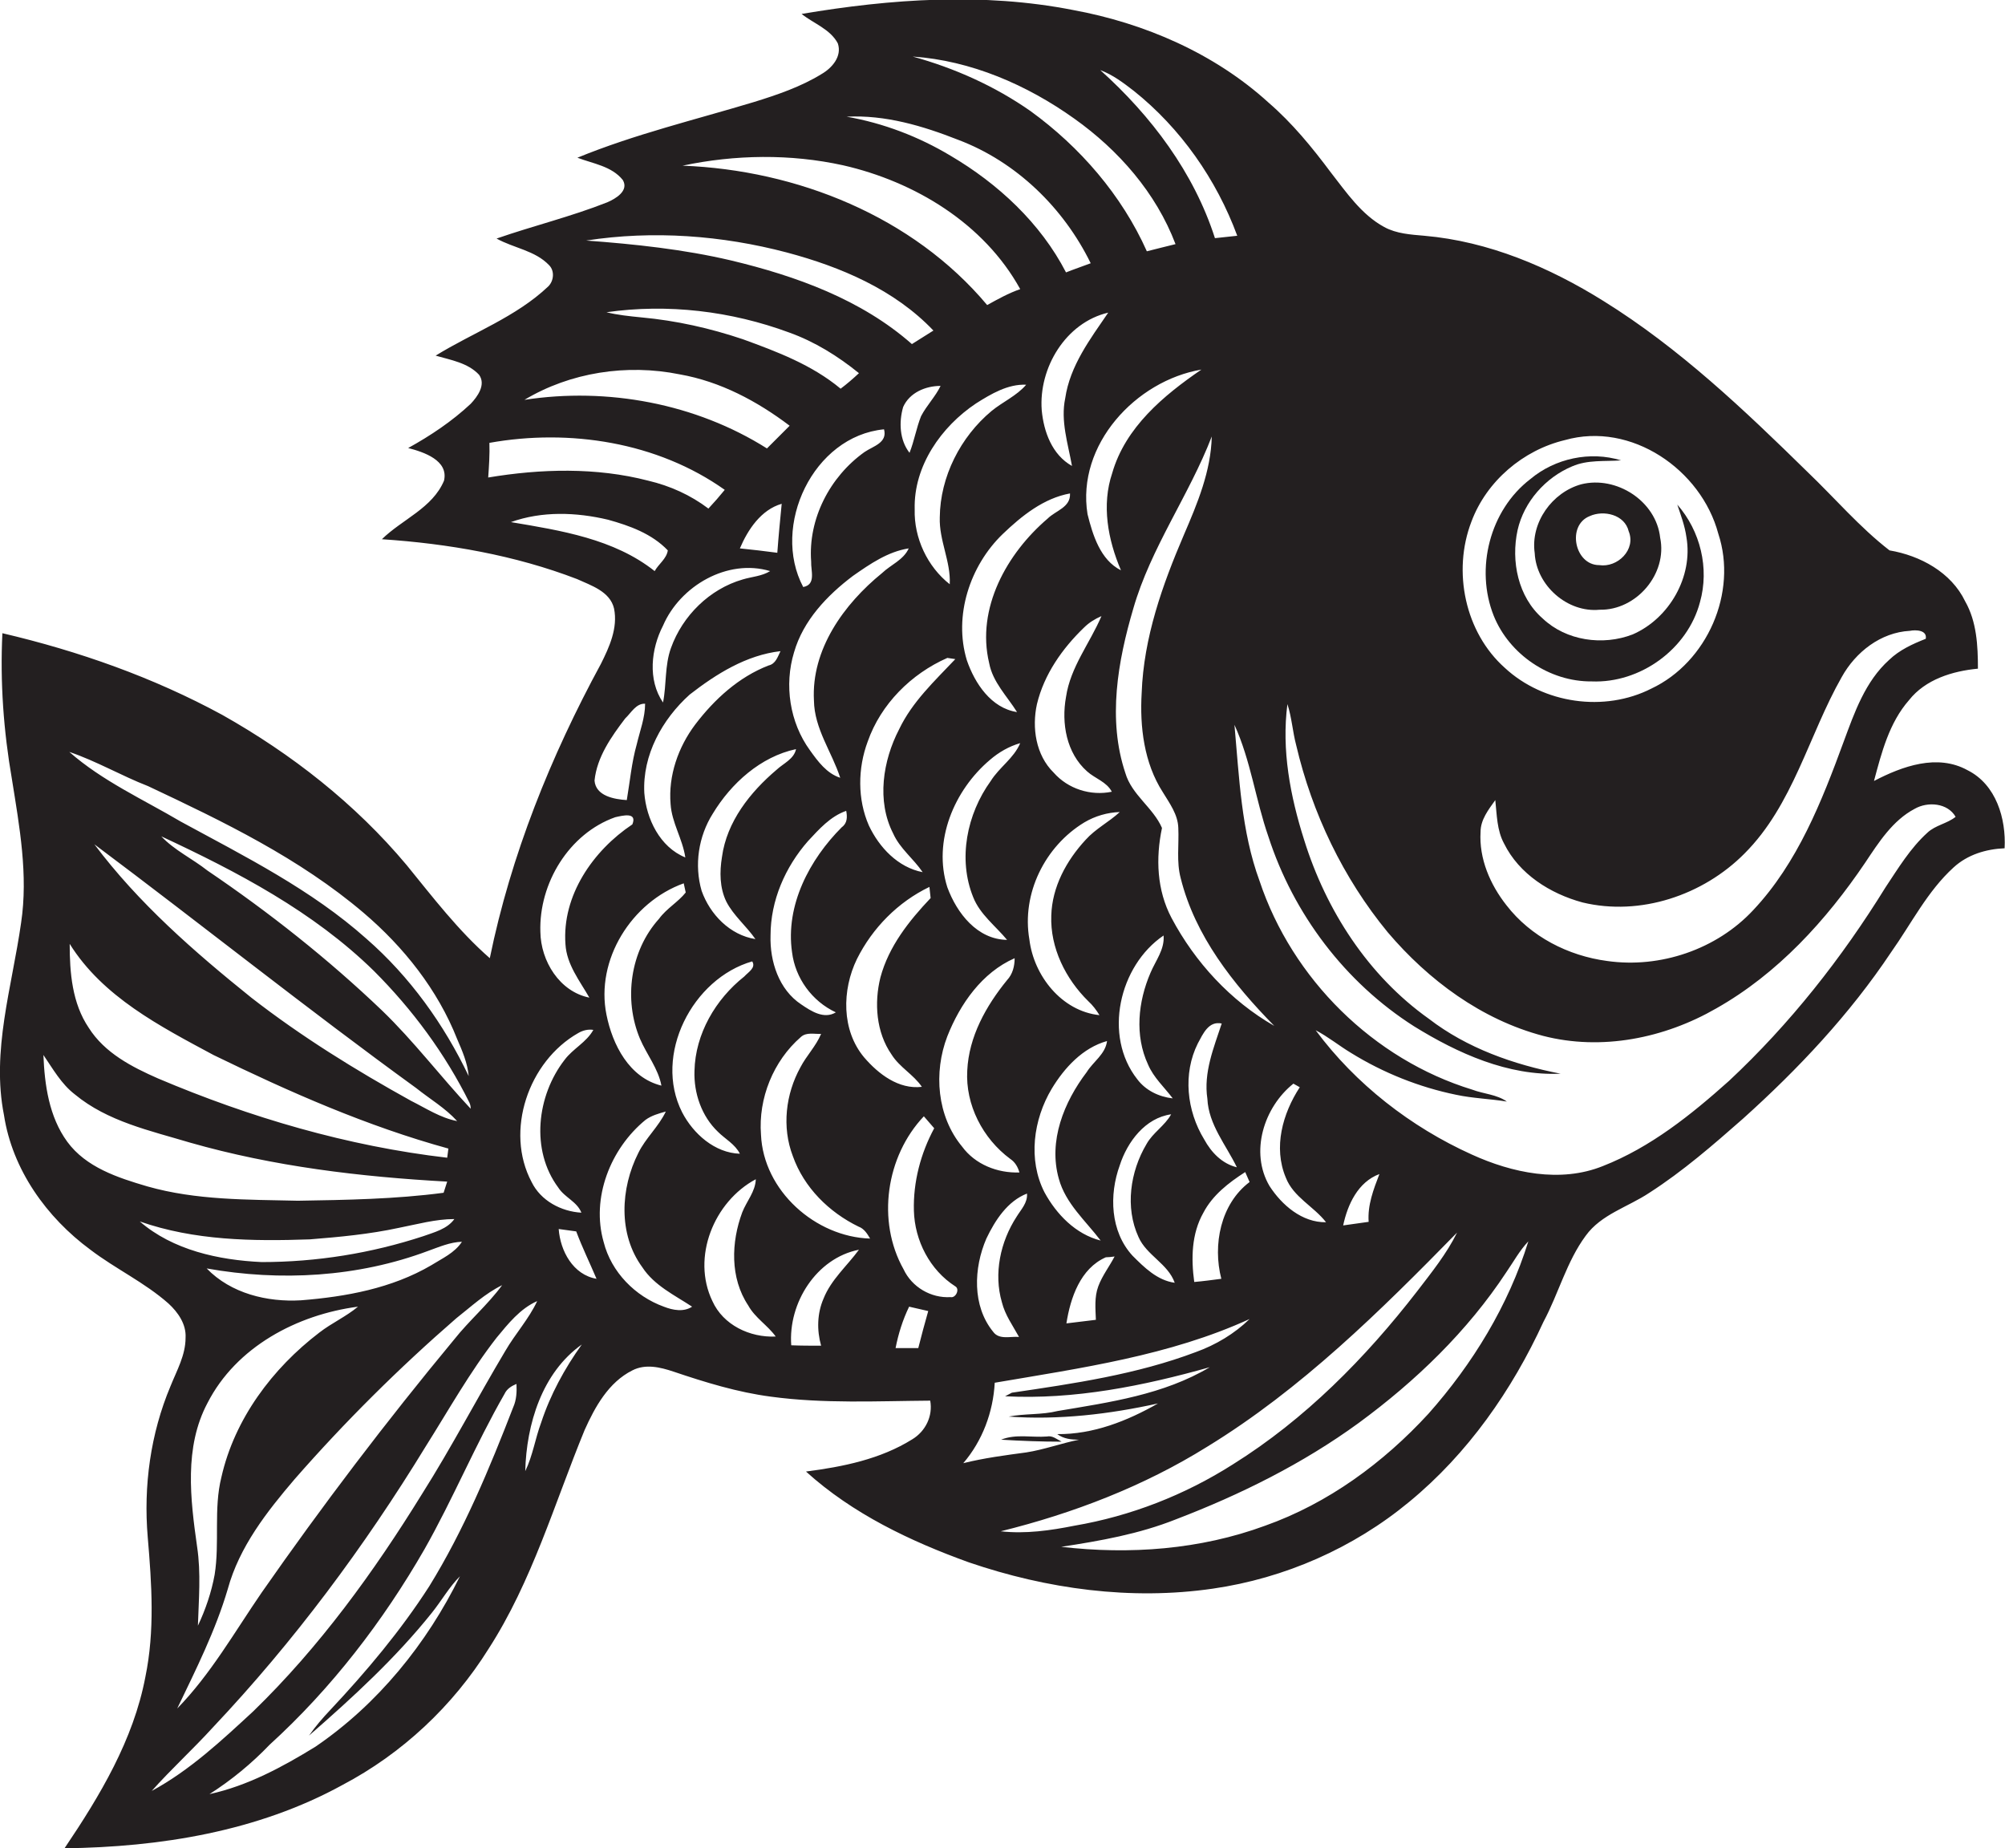 <?xml version="1.0" encoding="utf-8"?>
<!-- Generator: Adobe Illustrator 19.2.0, SVG Export Plug-In . SVG Version: 6.00 Build 0)  -->
<svg version="1.1" id="Layer_1" xmlns="http://www.w3.org/2000/svg" xmlns:xlink="http://www.w3.org/1999/xlink" x="0px" y="0px"
	 viewBox="0 0 503.5 464.1" enable-background="new 0 0 503.5 464.1" xml:space="preserve">
<g>
	<path fill="#231F20" d="M494.1,193.4c-7.6-4.2-16.4-1-23.5,2.7c1.9-7.1,3.8-14.6,8.8-20.3c4.1-5.2,10.9-7.3,17.3-7.9
		c0-5.8-0.3-11.8-3.2-16.9c-3.5-7.3-11.3-11.5-19-12.8c-7.5-5.8-13.7-13.1-20.6-19.7c-15.9-15.6-32.2-31.1-51.2-42.9
		c-13.6-8.5-28.9-15-45-16.4c-3.4-0.3-7-0.5-10.1-2.2c-5.7-3.1-9.5-8.7-13.4-13.7c-4.7-6.3-9.7-12.4-15.6-17.5
		c-13.6-12.4-31.2-20-49.2-23.3c-22.5-4.4-45.6-2.8-68.1,1c3,2.4,7.2,3.8,9.1,7.4c1.1,3.3-1.5,6.2-4.1,7.7c-5.2,3.2-11.1,5.2-16.9,7
		c-14.9,4.5-30,8.1-44.4,14c3.9,1.5,8.6,2.1,11.4,5.6c1.6,2.7-1.8,4.7-3.9,5.6c-9.1,3.6-18.6,5.9-27.8,9.1c4.3,2.4,9.7,3,13.2,6.7
		c1.4,1.4,1.2,3.9-0.2,5.3c-8.1,7.7-18.9,11.6-28.3,17.4c3.8,1.1,8.1,1.8,10.9,4.8c1.8,2.5-0.4,5.5-2.1,7.3
		c-4.7,4.4-10.1,8-15.7,11.1c3.9,1,10.2,3.1,9,8.2c-2.9,6.9-10.5,9.7-15.6,14.7c16.6,1.1,33.4,4,49,10c3.5,1.6,8.3,3.1,9.3,7.4
		c1,4.9-1.2,9.7-3.3,13.9c-12.6,23.2-22.6,48-27.9,73.9c-7.9-6.9-14.3-15.3-20.9-23.4c-12.9-15.4-28.9-27.9-46.3-37.7
		c-17.3-9.4-36-16-55.2-20.5c-0.6,12.3,0.3,24.6,2.4,36.7c1.9,11.9,4.1,24,2.3,36C3,247.9-2.2,263.9,1,280
		c2.1,13.7,10.7,25.7,21.7,33.8c6.3,4.8,13.6,8.2,19.6,13.5c2.4,2.2,4.5,5.2,4.3,8.6c0,4.4-2.2,8.2-3.8,12.2
		c-5,11.9-6.8,25-5.7,37.9c1,11.7,1.8,23.5-0.6,35.1c-3,15.8-11.4,29.8-20.3,43c24-0.3,48.5-4.2,69.8-15.9
		c15-7.9,27.7-19.8,36.7-34.2c10.9-16.9,16.5-36.4,24.1-54.9c2.6-5.8,6-12,12-15c3.3-1.7,7-0.8,10.3,0.3c8,2.7,16.1,5.2,24.5,6.3
		c13.3,1.8,26.7,1.1,40,1c0.7,3.9-1.2,7.7-4.5,9.7c-8,5-17.4,6.9-26.7,8.1c11.7,10.6,26.2,17.5,40.9,22.8
		c19.6,6.7,40.7,9.6,61.3,6.6c18-2.6,35.3-10.2,49.3-21.8c14.7-12.1,25.8-28,33.7-45.2c3.8-7.1,5.8-15.1,10.6-21.6
		c3.9-5.4,10.6-7.2,16-10.8c8.4-5.4,16-12,23.5-18.6c13.9-12.5,26.8-26.2,37.2-41.8c5.1-7.2,9.1-15.3,15.7-21.3
		c3.5-3.2,8.1-4.6,12.8-4.8C503.8,205.6,501.3,197,494.1,193.4z M462.5,170c3.5-6.3,9.8-11.2,17.1-11.6c1.5-0.3,4.4-0.2,4,2
		c-3.3,1.3-6.6,2.8-9.2,5.3c-6,5.4-8.7,13.2-11.4,20.5c-5.5,15-11.6,30.5-22.7,42.3c-9.2,9.9-23.4,14.7-36.7,12.8
		c-9.8-1.3-19.2-6.1-25.3-14c-4.1-5.2-6.9-11.7-6.5-18.4c0-3.1,2-5.6,3.7-8c0.4,3.7,0.4,7.6,2.2,10.9c3.8,7.7,11.6,12.6,19.7,14.8
		c14.5,3.5,30.3-1.8,40.7-12.3C450.3,202.1,454.2,184.6,462.5,170z M369.5,131c3.8-10.2,13-18,23.5-20.5
		c16.6-4.7,34.2,7.4,38.5,23.5c4.9,14.8-2.8,32.3-16.8,38.9c-11.8,6-27.1,3.8-36.8-5.2C367.9,158.8,364.7,143.5,369.5,131z
		 M284.7,22.8c11.8,9.4,20.8,22.3,26,36.4c-1.9,0.2-3.7,0.4-5.6,0.6c-5.3-16.5-16-30.7-28.8-42.2C279.5,18.8,282.1,20.8,284.7,22.8z
		 M322.9,295.7c1.9,4.9,7,7.2,10.1,11.2c-6,0.1-11.1-4.3-14.2-9.1c-5-8.5-1.4-19.8,6-25.7c0.4,0.2,1.2,0.7,1.6,0.9
		C322.1,279.6,319.7,288.1,322.9,295.7z M294.2,230.5c-3.7-7-4-15-2.4-22.6c-2.2-5.1-7.6-8.3-9.2-13.8c-4.5-13.4-1.9-28.1,2-41.3
		c4.4-15.3,14-28.4,19.7-43.2c-0.2,8.7-3.6,16.8-7,24.7c-5.4,12.6-10.1,25.8-10.6,39.7c-0.5,8.5,0.6,17.6,5.3,24.9
		c1.7,2.8,3.8,5.6,3.9,9c0.2,4.2-0.5,8.5,0.6,12.6c3.6,14.5,13.2,26.6,23.5,37.1C309,251.3,300.1,241.6,294.2,230.5z M306.7,321.1
		c-2.3,0.3-4.5,0.6-6.8,0.8c-0.8-5.9-0.7-12.1,2.3-17.4c2.3-4.4,6.3-7.5,10.5-10.2c0.3,0.6,0.8,1.9,1.1,2.5
		C306.5,302.3,304.5,312.6,306.7,321.1z M303.2,275.9c0.3,6.5,4.7,11.6,7.4,17.2c-3.7-0.9-6.4-3.7-8.2-7c-4.4-7.2-5.4-16.5-1.6-24.1
		c1.3-2.4,2.7-5.7,6-5C304.8,263.1,302.2,269.3,303.2,275.9z M275.2,331.4c-2.5,0.3-4.9,0.6-7.4,0.9c1-6.4,3.5-13.8,9.9-16.6
		c0.5,0,1.6-0.1,2.2-0.2c-1.3,2.5-3.1,4.8-4.1,7.5C274.8,325.7,275.1,328.6,275.2,331.4z M251.6,327c0.8,3.2,2.7,5.8,4.3,8.7
		c-2.1-0.2-5,0.8-6.5-1.3c-5.3-6.5-4.9-16-1.7-23.4c2.2-4.6,5.3-9.4,10.2-11.3c0.2,2.3-1.5,4-2.6,5.8
		C251.2,311.8,249.5,319.8,251.6,327z M244.4,225.3c1.7,4.3,5.6,7.2,8.5,10.7c-7.5-0.1-12.6-6.7-15-13.2c-3.7-11.6,1.7-24.4,10.7-32
		c2.2-1.9,4.8-3.4,7.6-4.2c-1.6,3.8-5.2,6-7.4,9.5C242.8,204.4,240.5,215.7,244.4,225.3z M223.9,264.8c2,3.2,5.5,5,7.6,8.1
		c-5.8,0.7-10.9-3.2-14.5-7.4c-5.7-6.8-5.6-16.9-1.8-24.7c3.9-7.8,10.3-14.3,18.2-18.1c0.1,0.7,0.2,2.1,0.3,2.8
		c-5.4,5.7-10.5,12.1-12.6,19.9C219.5,251.8,220,259.2,223.9,264.8z M198.9,239.1c0.8,6.5,5,12.3,11,15.1c-3,1.8-6.2-0.3-8.7-2
		c-5.6-3.7-7.9-10.8-7.7-17.3c0-8.8,3.7-17.2,9.4-23.7c2.8-3,5.6-6.2,9.6-7.6c0.3,1.5,0.3,3.1-1.1,4.1
		C203.3,215.8,197.2,227.3,198.9,239.1z M182.4,226.4c1.8,3.5,5,6.1,7.3,9.4c-6.4-1-11.4-6.2-13.5-12.1c-1.9-6.5-0.8-13.7,2.8-19.4
		c4.6-7.6,12-14.3,20.9-16.2c-0.5,2.5-3.2,3.6-4.9,5.2c-6.6,5.6-12.5,13-13.7,21.9C180.7,218.9,180.7,222.9,182.4,226.4z
		 M160.7,260.8c1.7,4,4.6,7.5,5.4,11.8c-8.1-2-12.3-10.3-13.8-17.8c-2.8-13.8,6.3-28.3,19.4-33c0.1,0.6,0.4,1.7,0.5,2.3
		c-1.9,2.4-4.8,4-6.7,6.6C158.2,238.8,156.6,251,160.7,260.8z M168.4,201.9c0.3,4.7,3,8.7,3.7,13.4c-6.4-2.6-9.8-9.7-10.3-16.2
		c-0.5-9.5,4.5-18.5,11.4-24.7c6.7-5.2,14.2-9.9,22.8-10.9c-0.7,1.4-1.2,3.2-3,3.6c-7.5,2.9-13.6,8.5-18.4,14.8
		C170.3,187.6,167.8,194.8,168.4,201.9z M193.4,143.4c-2.1,1.3-4.6,1.4-6.9,2.1c-8.3,2.4-15.1,9.1-18,17.2c-1.6,4.4-1.1,9.2-2,13.7
		c-3.9-5.7-3-13.5,0-19.3C170.8,147.1,182.7,140.2,193.4,143.4z M185.8,137.7c2-4.7,5.3-9.7,10.5-11.2c-0.4,4.1-0.8,8.2-1.1,12.3
		C192.1,138.4,188.9,138,185.8,137.7z M222,107.8c0.9,3.4-2.7,4.2-4.9,5.7c-8.7,6.2-14.2,16.8-13.4,27.5c-0.1,2.3,1.3,5.8-2,6.4
		C193.6,132.1,204.2,109.5,222,107.8z M186.6,85.2c-8.3-2.8-16.8-4.7-25.5-5.5c-3-0.3-6-0.6-8.8-1.3c15.4-2.2,31.3-0.3,45.9,5.1
		c6.4,2.3,12.2,5.9,17.5,10.2c-1.5,1.4-3,2.7-4.6,3.9C203.9,91.6,195.1,88.3,186.6,85.2z M199.4,163.8c2.3-8,8.3-14.3,14.8-19.2
		c4.3-3,8.8-6.1,14-6.9c-1.3,2.9-4.5,4.1-6.7,6.2c-9.6,7.8-17.8,19.2-17.1,32c0.1,7.1,4.5,12.9,6.6,19.4c-3.4-1.1-5.6-4.1-7.6-6.9
		C198.3,181.4,196.9,172,199.4,163.8z M238.5,146.7c-5.6-4.4-9-11.6-8.8-18.8c-0.3-10.9,6.7-20.8,15.4-26.6c3.8-2.4,8-4.9,12.6-4.7
		c-2.4,2.8-5.9,4.3-8.7,6.6c-7.8,6.5-12.9,16.5-13,26.7C235.8,135.7,238.8,141,238.5,146.7z M231.3,104.5c-1.2,3-1.7,6.2-2.9,9.2
		c-2.5-3.2-2.7-7.7-1.6-11.5c1.6-3.6,5.6-5.3,9.4-5.3C234.9,99.6,232.7,101.8,231.3,104.5z M225.8,183.1c-4.1,7.9-5.7,18-1.5,26.2
		c1.7,3.8,5.1,6.3,7.4,9.7c-6.2-1.2-10.9-6.2-13.5-11.7c-2.9-6.6-2.8-14.4-0.3-21.1c3.3-9.4,10.9-17,20-21c0.5,0.1,1.5,0.2,2,0.3
		C234.7,171,229.1,176.2,225.8,183.1z M248.4,166.5c0.9,4.8,4.5,8.3,7,12.3c-6.5-1-10.6-7.2-12.6-13c-3.4-11.2,0.8-23.8,9-31.7
		c4.8-4.6,10.3-9,16.9-10.2c0.2,3.5-3.6,4.3-5.6,6.3C252.9,138.9,245.1,152.7,248.4,166.5z M281.5,143.2c-5.2-2.6-7.1-8.9-8.4-14.1
		c-2.8-17.4,12.1-33.5,28.6-36.3c-9.5,6.5-19.1,14.5-22.4,26C276.6,126.8,278.2,135.5,281.5,143.2z M273,193.7
		c2,1.8,4.9,2.6,6.2,5.1c-5.3,1.1-11-0.7-14.6-4.8c-4.5-4.4-5.5-11.3-4.2-17.2c1.8-7.5,6.4-14,11.8-19.2c1.3-1.3,2.8-2.2,4.4-2.9
		c-2.9,6.8-7.8,12.8-8.9,20.3C266.5,181.6,267.8,189.1,273,193.7z M267.5,100c-1.2,5.7,0.7,11.4,1.7,17c-5-2.8-7.1-8.6-7.6-14
		c-0.8-10.6,6-22,16.7-24.5C273.8,85.1,268.7,91.8,267.5,100z M272.3,206.5c2.7-1.6,5.8-2.5,8.9-2.6c-2.7,2.5-6.1,4.2-8.6,7
		c-4.8,5.2-8.4,11.8-8.6,19c-0.3,8.1,3.6,15.9,9.3,21.5c1.1,1,2,2.2,2.8,3.5c-9.5-1-16.5-9.9-17.6-19
		C256.5,224.4,262.4,212.5,272.3,206.5z M288.3,267.3c1.4,3.3,4.1,5.7,6.2,8.5c-3.5-0.4-6.8-2-8.9-4.8c-8.6-10.9-4.6-28.5,6.6-36.1
		c0.3,3.5-2,6.3-3.3,9.4C285.8,251.5,284.9,260,288.3,267.3z M264.1,273.4c3.2-5.3,7.8-10.3,13.9-12c-0.4,3.3-3.5,5.2-5.1,7.8
		c-5.7,7.5-9.7,17.3-7,26.8c1.7,6.2,6.7,10.5,10.5,15.5c-6.3-1.6-11.1-6.6-14.1-12.1C258.1,291.2,259.5,281.1,264.1,273.4z
		 M281.2,292.6c1.9-5.9,6.4-11.9,12.9-12.8c-1.6,2.9-4.6,4.6-6.2,7.5c-4.1,6.9-5.4,15.9-2,23.3c2,4.6,7.4,6.7,9.1,11.5
		c-4.4-0.6-7.7-3.9-10.6-6.8C278.8,309.2,278.5,300,281.2,292.6z M269.8,29.8c11.1,7.9,20.5,18.6,25.4,31.5
		c-2.4,0.6-4.9,1.2-7.2,1.8c-6.3-14.1-16.8-26.2-29.2-35.2c-9-6.3-19.1-10.8-29.6-13.7C243.8,15.2,257.9,21.3,269.8,29.8z
		 M240.6,35.1c14.6,5.5,26.5,17.1,33.3,31c-2.1,0.8-4.2,1.5-6.2,2.3c-6.4-12.4-17.1-22.3-29-29.3c-8-4.8-16.9-8.2-26.1-9.8
		C222.3,28.8,231.7,31.6,240.6,35.1z M211.7,41.5c18,4.1,35.4,14.6,44.5,31.1c-2.9,1-5.6,2.5-8.3,4c-18.7-22.3-47.8-33.9-76.5-35
		C184.6,38.8,198.5,38.6,211.7,41.5z M197.6,63.4c13.5,3.6,27,9.3,36.8,19.6c-1.8,1.1-3.6,2.3-5.4,3.4c-12.7-11.2-29.1-17.1-45.4-21
		c-11.9-2.8-24.2-4.1-36.4-5C164,57.8,181.3,59.1,197.6,63.4z M170.7,94c10.2,1.8,19.4,6.7,27.6,12.9c-1.9,1.9-3.8,3.8-5.7,5.7
		c-17.9-11.3-40.1-15.4-60.9-12.2C143.2,93.5,157.4,91.3,170.7,94z M122.9,111.2c20.1-3.6,42.2-0.2,59.1,11.8
		c-1.3,1.6-2.7,3.2-4.1,4.7c-4.5-3.4-9.6-5.7-15.1-7c-13.1-3.4-27-3-40.2-0.8C122.8,117,123,114.1,122.9,111.2z M128.3,131.1
		c7.8-2.8,16.4-2.5,24.4-0.6c5.4,1.5,11,3.5,15,7.7c-0.3,2.1-2.3,3.4-3.3,5.2C154.2,135.3,140.8,133.2,128.3,131.1z M157,180.4
		c1.5-1.4,2.7-3.8,5-3.7c0,3.5-1.3,6.8-2.1,10.2c-1.3,4.6-1.7,9.3-2.5,14c-3.1-0.2-7.8-1-8.1-4.9C149.9,190.1,153.5,185,157,180.4z
		 M154.5,205.2c1.8-0.4,5.6-1.4,4.3,1.8c-9.9,6.6-17.7,17.9-16.8,30.1c0.3,5.1,3.6,9.2,6,13.4c-7.5-1.5-12.2-9.2-12.3-16.5
		C135.3,221.8,142.9,209.3,154.5,205.2z M145.2,259.4c1.2-0.7,2.5-1,3.8-0.8c-1.7,3.1-5.1,4.7-7.2,7.5c-7,9-8.6,22.7-1.6,32.1
		c1.6,2.5,4.7,3.5,5.8,6.3c-5.1-0.3-10.2-3-12.5-7.7C126.7,284,132.7,266.5,145.2,259.4z M118.2,278.4c-7.6-8.1-14.3-17-22.3-24.7
		c-13.5-12.9-28.3-24.6-43.8-35.1c-3.8-3-8.3-5.1-11.6-8.6c19.1,8.9,38.2,18.9,53.4,33.8c9.7,9.7,17.9,20.8,24,33.1
		C118.1,277.4,118.2,277.8,118.2,278.4z M49.5,388.4c-1.7-12-3.3-25,2.6-36.1c7.2-14.1,22.5-22.2,37.8-24.2c-3,2.5-6.6,4.1-9.7,6.5
		c-11.8,9-21.3,21.7-24.6,36.3c-2,8-0.4,16.4-1.7,24.5c-0.8,4.4-2.3,8.8-4.2,12.8C49.9,401.7,50.5,395,49.5,388.4z M75.6,326.5
		c-8.5,0.5-17.6-1.7-23.7-8c18.5,3.3,38,2.2,55.6-4.4c2.8-1,5.5-2.2,8.5-2.3c-1.8,2.8-5,4.2-7.7,5.9
		C98.4,323.5,86.9,325.6,75.6,326.5z M103.2,276.4c-13.9-7.7-27.5-16.1-40.1-25.9C48.8,239,34.8,226.8,23.7,212
		c27,20.2,53.5,41.4,80.8,61.2c3.5,2.8,7.3,5,10.3,8.3C110.6,280.7,107,278.3,103.2,276.4z M112.6,288.4c-0.1,0.6-0.2,1.8-0.3,2.3
		c-25-2.9-49.5-10.1-72.6-19.9c-6.6-2.9-13.4-6.4-17.4-12.7c-4.2-6.2-4.8-13.9-4.8-21.1c8.3,13.3,22.7,20.7,36.1,27.9
		C72.7,274.2,92.2,282.8,112.6,288.4z M37.2,197.4c18.9,8.9,38,18.1,54.1,31.8c10.1,8.6,18.6,19.3,23.5,31.7c1.3,3,2.6,6,2.9,9.3
		c-6.2-13-14.8-25-25.7-34.5c-13.8-12.3-30.4-20.6-46.6-29.4c-9.5-5.6-19.7-10.2-28-17.5C24.2,191.1,30.5,194.8,37.2,197.4z
		 M16.9,286.7c-4.6-6.3-5.7-14.3-6-21.8c2.4,3.5,4.5,7.3,7.9,9.9c8.2,6.8,18.9,9.1,28.9,12.1c21,6,42.8,8.6,64.6,9.8
		c-0.2,0.7-0.7,2.1-0.9,2.8c-12.1,1.6-24.4,1.8-36.6,2c-12.7-0.3-25.5-0.1-37.8-3.6C29.5,295.7,21.6,293.1,16.9,286.7z M35.1,306.7
		c13.7,4.8,28.3,5,42.7,4.5c7.5-0.6,15-1.3,22.4-2.9c4.6-0.9,9.2-2.2,13.9-2.2c-1.8,2.5-5,3.3-7.8,4.3c-13.1,4.3-26.8,6.5-40.6,6.5
		C54.9,316.4,43.4,313.9,35.1,306.7z M57.2,399c2.9-10.6,9.8-19.4,16.8-27.6c12.6-14.4,26.2-27.9,40.6-40.4
		c3.7-2.9,7.2-6.2,11.5-8.3c-3.6,4.9-8.3,8.9-12.1,13.7c-17,20.5-33.1,41.7-48.3,63.5c-6.8,9.9-12.8,20.5-21.2,29.1
		C49.2,419.2,54.1,409.5,57.2,399z M53.5,433.7c20.3-21.5,38-45.3,53.4-70.5c5.8-9.2,11.1-18.7,17.8-27.3c2.9-3.5,5.9-7.3,10.2-9.2
		c-2.1,4.5-5.5,8.2-8,12.5c-7.1,11.9-13.5,24.2-20.9,35.9c-12.1,19.6-25.8,38.5-42.4,54.6c-7.9,7.3-15.9,14.8-25.5,20
		C43,444.2,48.5,439.2,53.5,433.7z M128.9,353.3c-6,15.5-12.4,30.9-21.1,45c-7.2,11.2-15.8,21.4-24.8,31c-1.9,2-3.8,4.2-5.4,6.5
		c11-9.6,21.8-19.5,30.9-30.9c2.4-3,4.3-6.4,7-9.1c-8.3,16.9-20.6,32.1-36.3,42.8c-8.3,5.1-17,9.8-26.6,11.9
		c5.5-3.5,10.6-7.7,15.1-12.4c15.5-14.1,28.5-31,38.9-49.1c7.2-12.7,12.8-26.3,20.1-39c0.6-1.3,1.8-2,3-2.5
		C129.8,349.5,129.7,351.5,128.9,353.3z M135.9,357.2c-1.5,4-2.1,8.3-4,12.2c0.3-11.8,4.2-24.7,14.2-31.8
		C141.8,343.6,138.2,350.2,135.9,357.2z M140.3,308.6c1.5,0.2,2.9,0.4,4.4,0.6c1.5,4,3.4,7.9,5.1,11.9
		C143.9,320.1,140.7,314.1,140.3,308.6z M166.7,328.1c-7.2-2.6-13.2-8.7-15.1-16.2c-3.2-11.1,1.7-23.5,10.5-30.7
		c1.5-1.1,3.3-1.6,5.1-2.1c-1.8,3.8-5.1,6.7-6.9,10.4c-4.5,8.9-5.1,20.4,1,28.7c3,4.6,8.1,7,12.5,9.9
		C171.7,329.5,169,329,166.7,328.1z M171.3,279.3c-7.3-14.4,2.6-33.6,17.6-37.9c1,1.6-1,2.7-2,3.8c-7.2,5.7-12.3,14.4-12.5,23.7
		c-0.2,5.6,1.8,11.4,5.9,15.3c1.8,1.8,4.3,3.1,5.5,5.5C179.5,289.5,174.1,284.7,171.3,279.3z M178.9,326.7c-5.3-11,0.4-25,10.9-30.6
		c-0.1,3.1-2.3,5.5-3.4,8.3c-2.8,7.5-3.1,16.5,1.5,23.4c1.7,3.1,4.9,5,6.9,7.8C188.3,335.9,181.6,332.7,178.9,326.7z M206.8,326.1
		c-1.6,3.7-1.7,7.9-0.6,11.8c-2.5,0-5,0-7.5-0.1c-0.8-10.6,6.3-21.9,17-24C212.7,317.9,208.7,321.3,206.8,326.1z M191.1,284.9
		c-0.7-9.1,3.1-18.5,10-24.5c1.4-1.3,3.4-0.7,5.1-0.8c-1.3,3.1-3.7,5.5-5.2,8.4c-3.7,6.7-4.7,15-1.9,22.3
		c2.8,7.9,9.1,14.1,16.5,17.7c1.4,0.5,2.2,1.8,2.9,3C204.8,310.6,191.7,299,191.1,284.9z M230.6,338.5c-1.9,0-3.8,0-5.7,0
		c0.7-3.6,1.8-7.1,3.4-10.4c1.6,0.4,3.2,0.7,4.8,1.1C232.2,332.3,231.4,335.4,230.6,338.5z M238.7,325.7c-4.9,0.3-9.7-2.5-11.8-7
		c-6.8-12.1-4.4-28.4,5.1-38.4c0.9,1,1.7,2,2.6,3c-3.4,6.3-5.3,13.5-5.1,20.7c0.2,7.5,4,14.9,10.4,19
		C241.1,323.7,240,326,238.7,325.7z M237.9,260.2c3.2-8.1,8.7-16,16.9-19.6c0,2-0.5,4-1.9,5.5c-5.3,6.5-9.6,14.2-10,22.7
		c-0.5,8.6,3.9,17.1,10.8,22.2c1.2,0.8,1.9,2,2.3,3.4c-5.5,0.2-11.1-2-14.4-6.5C235.3,280.3,234.4,269.3,237.9,260.2z M241.9,367.4
		c4.8-5.6,7.5-12.8,7.9-20.2c21.7-3.7,43.9-6.8,64-16c-3.8,3.7-8.5,6.5-13.5,8.3c-14.8,5.6-30.6,7.9-46.2,10.2
		c-0.4,0.2-1.3,0.7-1.7,0.9c17.4,0.9,34.7-2.6,51.4-7.3c-11.6,6.9-25.1,8.8-38.2,11c-4,1-8.2,0.6-12.3,1.4
		c12.6,0.9,25.3-0.6,37.5-3.3c-7.7,4.4-16.3,7.8-25.3,7.7c1.6,1.2,3.5,1.4,5.5,1.4c-4.5,0.9-8.8,2.5-13.3,3.2
		C252.5,365.4,247.1,366.1,241.9,367.4z M251.3,384.5c18.2-4.5,35.9-11.3,51.8-21.2c23.7-14.5,43.5-34.1,62.8-53.8
		c-2.6,5.3-6.4,10-10,14.7c-13,16.8-28.2,32.2-46.3,43.5c-12.1,7.7-25.7,13-39.8,15.4C263.8,384.3,257.5,385.2,251.3,384.5z
		 M343.7,306.8c-2.1,0.3-4.3,0.6-6.4,0.9c1.1-5.2,3.7-10.9,9.1-12.9C344.9,298.7,343.4,302.6,343.7,306.8z M358.7,355
		c-11.3,12.3-25.2,22.5-41,28.1c-16.3,6-34,7.3-51.2,5.3c9.8-1.5,19.5-3.2,28.8-6.9c16.2-6.2,31.9-14,45.9-24.2
		c14.3-10.5,27.3-23,37.1-37.9c1.8-2.6,3.3-5.4,5.5-7.7C378.8,327.8,369.8,342.5,358.7,355z M484,209.1c-4.3,3.9-7.3,8.9-10.5,13.7
		c-11,17.8-24,34.3-39.3,48.6c-9.5,8.5-19.7,16.7-31.7,21.4c-10.7,4.3-22.8,1.7-32.9-2.9c-15.3-6.9-29.2-17.7-39.2-31.2
		c3.1,1.6,5.9,3.9,8.9,5.7c8.1,5,17.1,8.6,26.4,10.5c4.2,0.9,8.5,1,12.7,1.7c-2.5-1.8-5.8-1.9-8.7-3c-24.8-7.6-45.2-27.8-53.4-52.4
		c-4.6-12.5-5.1-26-6.3-39.2c4.1,9,5.3,18.8,8.5,28c6.3,19.5,19.3,36.7,36.6,47.7c11,6.8,23.6,12.5,36.8,11.9
		c-11.8-2.3-23.5-6.4-33.1-13.8c-15.2-10.8-25.8-27.2-31.3-44.9c-3.5-11-5.7-22.6-4.2-34.1c1.1,3.4,1.3,6.9,2.2,10.3
		c4,17.1,11.8,33.4,23,47c10.2,12,23.5,21.9,39,26c14.7,3.8,30.5,0.6,43.5-6.9c15.4-8.7,27.6-22.1,37.4-36.6
		c3.4-5.1,6.9-10.6,12.4-13.5c3.3-1.9,8.3-1.5,10.3,2C489,206.8,486,207.2,484,209.1z"/>
	<path fill="#231F20" d="M399.7,171.1c12.2,0.5,24.1-8.1,27.2-19.9c2.4-8.5,0.1-17.9-5.7-24.5c0.9,2.7,1.9,5.3,2.3,8.2
		c1.7,9.9-4.3,20.4-13.5,24.4c-7.5,2.9-16.7,1.6-22.6-4c-6.2-5.4-8-14.4-6.3-22.2c1.6-7.1,7-13.2,13.7-16c3.9-1.7,8.2-1.2,12.3-1.5
		c-7.8-2.4-16.6-0.5-22.8,4.7c-10.2,7.8-13.9,22.5-9.2,34.3C379,164.3,389.1,171.2,399.7,171.1z"/>
	<path fill="#231F20" d="M397.1,121.6c-7.3,2-12.8,9.6-11.7,17.3c0.4,8.1,8.2,15,16.3,14.2c9.2,0.2,17.1-9,15.2-18.1
		C415.9,125.8,405.9,119.4,397.1,121.6z M409,133.4c1.9,4.6-2.8,9.2-7.4,8.5c-6.2,0-8.2-10-2.4-12.3C402.7,128,408,129.2,409,133.4z
		"/>
	<path fill="#231F20" d="M266.6,362c-1.2-0.6-2.3-1.6-3.7-1.3c-3.8,0.3-7.8-0.7-11.5,0.8C256.4,361.8,261.5,362,266.6,362z"/>
</g>
</svg>
